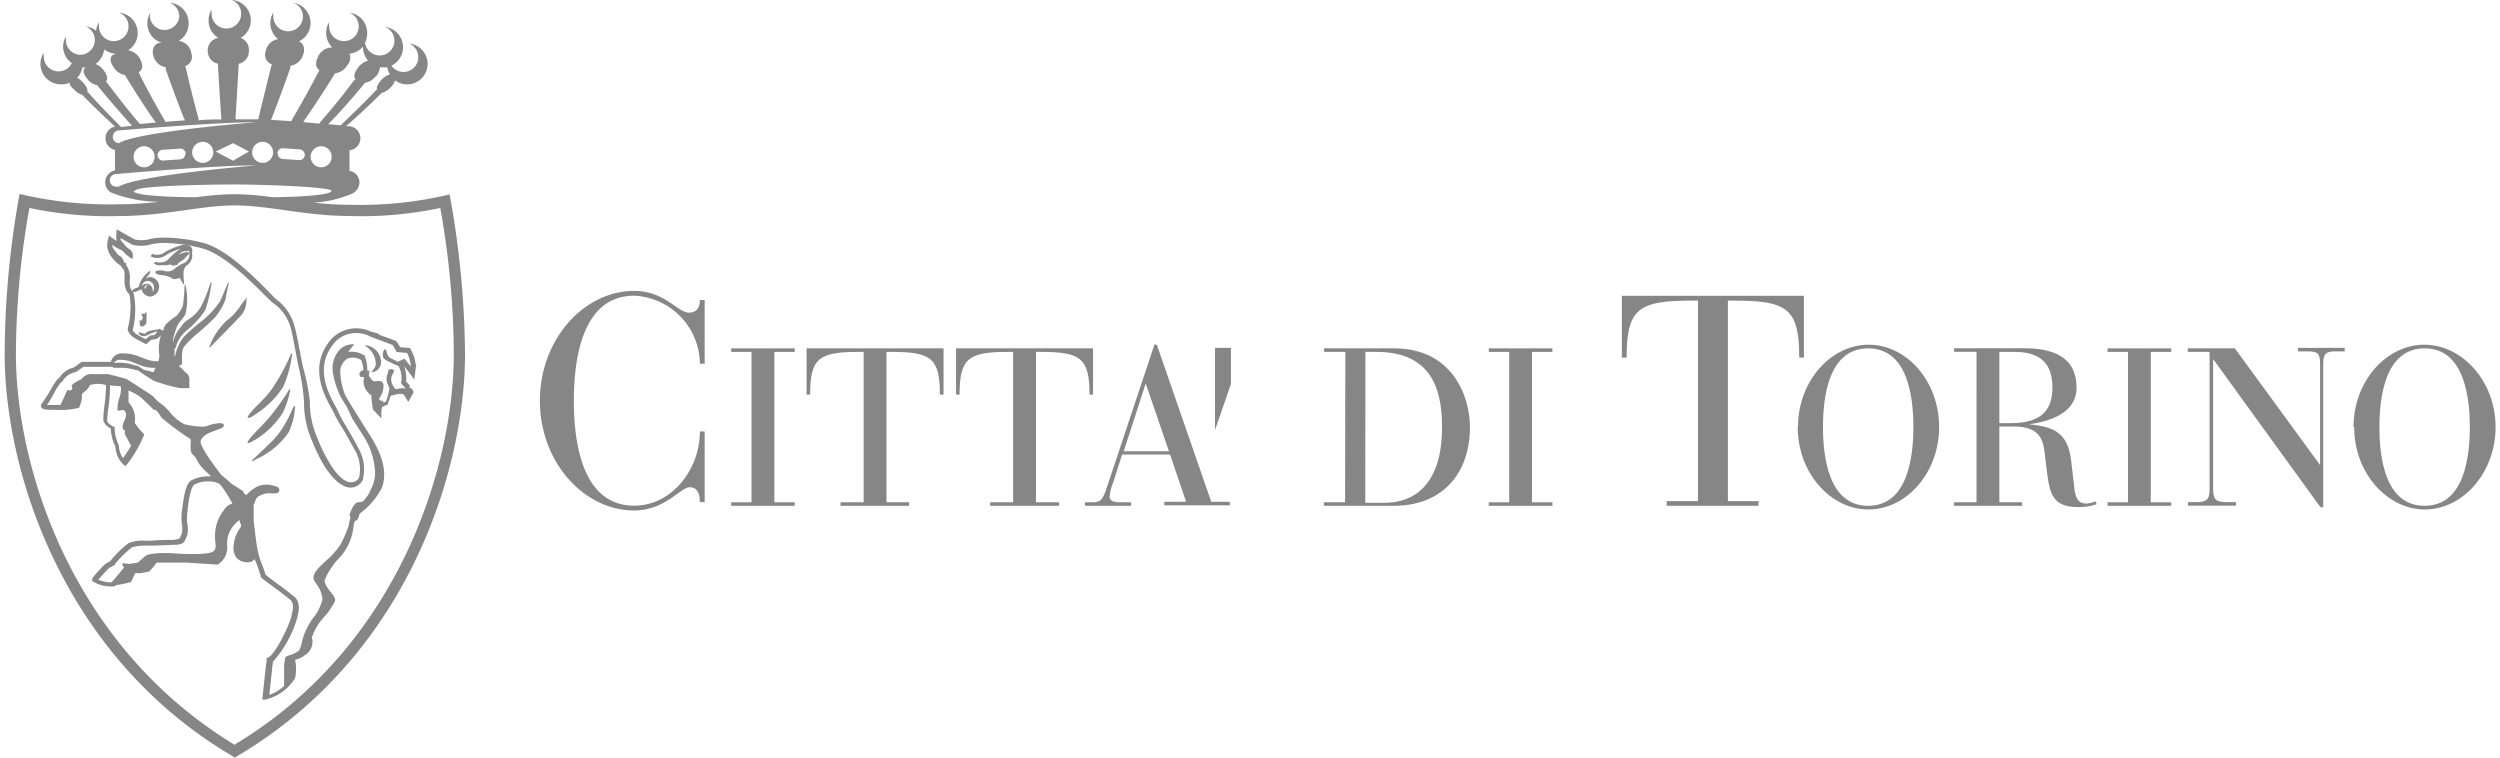 <svg id="Livello_1" data-name="Livello 1" xmlns="http://www.w3.org/2000/svg" viewBox="0 0 198 60"><defs><style>.cls-1{fill:#868686;}</style></defs><title>logo-citta-torino</title><path class="cls-1" d="M55.81,23.76h-.38c0,.57-.22,1-.88,1-.87,0-1.91-1.72-4.32-1.72-4,0-7.47,3.85-7.47,8.7s3.47,8.69,7.47,8.69c2.43,0,3.68-1.84,4.39-1.84s.81.71.81,1.18h.38v-5.6h-.38c0,3-2.22,5.88-5.2,5.88-4.21,0-4.78-5.22-4.78-8.31s.57-8.32,4.78-8.32a5.45,5.45,0,0,1,5.2,5.39h.38Z"/><polygon class="cls-1" points="59.52 39.78 57.91 39.78 57.91 40.06 62.94 40.06 62.94 39.78 61.33 39.78 61.33 27.87 62.94 27.87 62.94 27.59 57.91 27.59 57.91 27.87 59.52 27.87 59.52 39.78"/><path class="cls-1" d="M68.4,39.78H66.57v.28H72v-.28H70.21V27.87h.39c3.14,0,3.84.48,3.84,3.38h.29V27.59H63.88v3.66h.28c0-2.9.71-3.38,3.87-3.38h.37Z"/><path class="cls-1" d="M80.24,39.78H78.42v.28h5.46v-.28H82.05V27.87h.39c3.14,0,3.85.48,3.85,3.38h.28V27.59H75.72v3.66H76c0-2.9.71-3.38,3.87-3.38h.37Z"/><path class="cls-1" d="M108.14,27.87H109c4.35,0,5.21,2.92,5.21,5.95,0,5.36-3,6-4.55,6h-1.53Zm-1.61,11.91h-1.68v.28h5.57c3.63,0,6-2.37,6-6.24,0-2.35-1.33-6.23-6-6.23h-5.55v.28h1.68Z"/><polygon class="cls-1" points="119.53 39.78 117.91 39.78 117.91 40.06 122.95 40.06 122.95 39.78 121.33 39.78 121.33 27.87 122.95 27.87 122.95 27.59 117.91 27.59 117.91 27.87 119.53 27.87 119.53 39.78"/><path class="cls-1" d="M134.48,39.69H132v.37h7.28v-.37h-2.43V23.81h.52c4.18,0,5.13.63,5.13,4.51h.37V23.43H128.45v4.89h.38c0-3.88.94-4.51,5.15-4.51h.5Z"/><path class="cls-1" d="M144.38,33.82c0-2.32.42-6.23,3.58-6.23s3.58,3.91,3.58,6.23-.43,6.24-3.58,6.24-3.58-3.91-3.58-6.24m-2,0c0,3.64,2.6,6.53,5.6,6.53s5.6-2.89,5.6-6.53S151,27.3,148,27.3s-5.6,2.89-5.6,6.52"/><path class="cls-1" d="M158.35,27.87h1.2c2.52,0,3,1.43,3,2.85,0,2.06-1.23,2.79-3.32,2.79h-.88Zm-1.81,11.91h-1.78v.28h5.39v-.28h-1.8v-6h1.15c2,0,2.32,1,2.44,2.13l.13,1.06c.25,2,.37,3.19,2.53,3.19a4.35,4.35,0,0,0,1.46-.23l-.11-.23a1.85,1.85,0,0,1-.73.18c-.3,0-.79-.07-.92-1.12l-.25-2.16c-.26-2.34-1.34-2.79-3.38-3v0c1.29-.16,3.79-.72,3.79-2.89,0-2.67-2.21-3.13-4.25-3.13h-5.45v.28h1.78Z"/><polygon class="cls-1" points="168.54 39.78 166.92 39.78 166.92 40.06 171.96 40.06 171.96 39.78 170.34 39.78 170.34 27.87 171.96 27.87 171.96 27.59 166.92 27.59 166.92 27.87 168.54 27.87 168.54 39.78"/><path class="cls-1" d="M188.45,33.82c0-2.32.43-6.23,3.58-6.23s3.58,3.91,3.58,6.23-.42,6.24-3.58,6.24-3.58-3.91-3.58-6.24m-2,0c0,3.64,2.61,6.53,5.6,6.53s5.6-2.89,5.6-6.53S195,27.3,192,27.3s-5.6,2.89-5.6,6.52"/><path class="cls-1" d="M183.78,40.17H184V28.83c0-.73.14-1,.92-1h.78v-.28H182v.28h.83c.78,0,.92.23.92,1v8h0L177,27.59h-3.73v.28H175v10.9c0,.85-.29,1-1.1,1h-.61v.28h3.8v-.28h-.71c-.82,0-1.1-.16-1.1-1V28.44h0Z"/><path class="cls-1" d="M92.58,35.74H89l1.74-5.37h0Zm1.36,4H92.21v.28H97.4v-.28H95.93L91.62,27.3h-.19L87.62,38.73c-.34,1-.57,1.05-1.12,1.05h-.57v.28h3.65v-.28h-.92c-.57,0-.78-.19-.78-.44a3.63,3.63,0,0,1,.27-1.08L88.87,36h3.8Z"/><polygon class="cls-1" points="96.23 27.55 97.49 27.55 97.49 30.41 96.23 34.06 96.23 27.55"/><path class="cls-1" d="M18.6,59C5.43,51,1.26,36.66,1.26,28.06A66.49,66.49,0,0,1,2.33,16.47a30,30,0,0,0,7.08.64c3.6,0,6.46-.84,9.19-.84s5.58.84,9.18.84a30,30,0,0,0,7.09-.64,66.49,66.49,0,0,1,1.07,11.59c0,8.6-4.18,23-17.34,30.9M10.69,15.12c0-.45,6.68-.51,7.78-.51,2.56,0,7.78.2,7.78.51s-2.35.48-4.67.5a22.26,22.26,0,0,0-3-.24,21.7,21.7,0,0,0-3,.24c-2.25,0-5-.14-5-.5m-1.25-.34a.41.41,0,0,1-.16,0,.5.5,0,0,1,.05-1S17,13.1,20.17,13.1c-.11,0,0,0,.11,0C10,14,9.44,14.78,9.44,14.78m2.81-2.36a.84.84,0,0,1-.84.83.83.83,0,0,1-.83-.83.84.84,0,0,1,.83-.84.85.85,0,0,1,.84.84m2.42-.26h0a.43.43,0,0,1-.4.46L13,12.71a.43.43,0,1,1-.06-.85l1.31-.09a.43.43,0,0,1,.46.39m2.18-.09a.83.83,0,0,1-.83.83.84.84,0,0,1-.84-.83.85.85,0,0,1,.84-.84.84.84,0,0,1,.83.84M19.72,12l-1.26.73L17.09,12l1.37-.66ZM8.93,10.83a.5.5,0,0,1,.51-.5s7.63-.65,10.84-.65C10,10.55,9.44,11.34,9.44,11.34a.51.51,0,0,1-.51-.51M7,7.34l-.1-.1c.08-.12-.05-.4-.31-.69a1.75,1.75,0,0,0-.48-.39,1.53,1.53,0,0,0,.41-.81H6.8l-.09.06c-.18.13-.08.49.23.87a1.15,1.15,0,0,0,.76.46l.09.13c1,1.21,1.85,2.17,2.58,3l.1.09-.88.1,0,0C8.8,9.26,7.94,8.4,7,7.34M8.25,3.91a1.71,1.71,0,0,0,.94.35L9,4.32c-.29.12-.35.53,0,1a1.26,1.26,0,0,0,.9.62l.08.15c.9,1.47,1.64,2.59,2.25,3.47l.13.14-1.25.12L11,9.73c-.7-.82-1.52-1.85-2.5-3.15a.69.69,0,0,0-.11-.13c.16-.13.13-.44-.14-.83a1.4,1.4,0,0,0-.69-.55,1.63,1.63,0,0,0,.69-1.16M20.8,11.23a.84.84,0,0,1,.83.84.83.83,0,0,1-1.66,0,.84.84,0,0,1,.83-.84m1.17.9a.42.42,0,0,1,.45-.39l1.32.09a.44.44,0,0,1,.4.45.43.43,0,0,1-.46.4l-1.31-.09A.43.43,0,0,1,22,12.13Zm2.12-2.58c.63-.91,1.4-2.06,2.35-3.58,0-.06.06-.11.08-.16a1.34,1.34,0,0,0,1-.66.87.87,0,0,0,.16-.9,1.61,1.61,0,0,0,1.07-.56s0,0,0,.05a1.6,1.6,0,0,0,.4,1.06,1.55,1.55,0,0,0-.83.61c-.3.41-.32.74-.15.86L28,6.41c-1,1.36-1.91,2.42-2.64,3.27a.44.44,0,0,0-.08.11L24,9.67a.68.68,0,0,0,.12-.12m2.15,2.87a.83.83,0,0,1-.83.83.84.84,0,0,1-.84-.83.85.85,0,0,1,.84-.84.84.84,0,0,1,.83.84m3.48-6.35a1.16,1.16,0,0,0,.34-.74l.27,0a1.55,1.55,0,0,0,.31,0,1.58,1.58,0,0,0,.21.56,1.52,1.52,0,0,0-.69.46c-.28.31-.41.6-.32.73a.63.63,0,0,0-.12.1c-1.06,1.12-2,2-2.77,2.75l0,0-1-.1.1-.08C26.82,9,27.72,8,28.79,6.7l.1-.14a1.26,1.26,0,0,0,.83-.49m5.89,9.33a30.58,30.58,0,0,1-7.83.82,25.87,25.87,0,0,1-3-.18H25a9.15,9.15,0,0,0,2.88-.7,1,1,0,0,0,.59-.88.94.94,0,0,0-.79-.93V11.9A.95.95,0,0,0,27.5,10l-.1,0c.79-.68,1.7-1.52,2.73-2.54a.52.52,0,0,0,.1-.11c.15,0,.46-.18.65-.37a1.44,1.44,0,0,0,.41-.61,1.62,1.62,0,1,0,1.12-2.92A1.17,1.17,0,1,1,31,5.2a1.62,1.62,0,0,0-.51-3.07,1.17,1.17,0,1,1-1.58,1.25,1.64,1.64,0,0,0,.17-.74A1.61,1.61,0,0,0,27.67,1a1.17,1.17,0,1,1-1.6,1.08,1.19,1.19,0,0,1,0-.33,1.65,1.65,0,0,0-.24.85,1.61,1.61,0,0,0,.48,1.15,1.27,1.27,0,0,0-1.15.81c-.24.51-.11.84.15,1a.86.86,0,0,0-.1.16c-.85,1.61-1.53,2.82-2.08,3.76a.61.61,0,0,0-.05.12l-1.63-.11a.33.33,0,0,0,.06-.1c.39-1,.87-2.26,1.48-4,0-.07,0-.13,0-.18a1.26,1.26,0,0,0,1-.82c.23-.59,0-1-.32-1.11A1.62,1.62,0,0,0,23.25.22a1.17,1.17,0,1,1-1.6,1.09,1.15,1.15,0,0,1,0-.33,1.62,1.62,0,0,0,.38,2.12,1.19,1.19,0,0,0-1,1,.79.79,0,0,0,.51,1,1.34,1.34,0,0,0-.07.18c-.43,1.78-.76,3.08-1,4.08a.28.28,0,0,0,0,.09c-.63,0-1.25,0-1.82,0,0,0,0,0,0-.06.07-1,.14-2.35.25-4.16,0-.06,0-.12,0-.18a1,1,0,0,0,.81-1A1,1,0,0,0,19.06,3a1.61,1.61,0,0,0-.7-3,1.17,1.17,0,1,1-1.6,1.08,1.26,1.26,0,0,1,0-.33,1.66,1.66,0,0,0-.24.86A1.59,1.59,0,0,0,17.29,3h0a1,1,0,0,0-.83,1.13,1,1,0,0,0,.81.92.61.61,0,0,0,0,.19c.1,1.81.19,3.13.26,4.14,0,0,0,.05,0,.08-.59,0-1.19,0-1.8.07a.41.41,0,0,0,0-.11c-.27-1-.61-2.28-1-4a1.34,1.34,0,0,0-.07-.18.78.78,0,0,0,.5-1,1.15,1.15,0,0,0-1-1,1.6,1.6,0,0,0,.78-1.38A1.61,1.61,0,0,0,13.47.22a1.18,1.18,0,0,1,.73,1.09,1.17,1.17,0,0,1-2.33,0A1.14,1.14,0,0,1,11.92,1a1.54,1.54,0,0,0-.25.85,1.62,1.62,0,0,0,1.16,1.55l-.22,0c-.39.09-.66.51-.42,1.14a1.18,1.18,0,0,0,.94.78,1.21,1.21,0,0,0,0,.18c.59,1.68,1.07,2.94,1.46,3.91a.75.75,0,0,0,.07.12l-1.58.12a.58.58,0,0,0-.05-.14c-.54-.92-1.2-2.1-2-3.66A.86.86,0,0,0,11,5.7c.25-.12.37-.45.14-.94a1.28,1.28,0,0,0-1-.77A1.62,1.62,0,0,0,9.44,1a1.17,1.17,0,1,1-1.6,1.08,1.19,1.19,0,0,1,0-.33,1.77,1.77,0,0,0-.23.68,1.67,1.67,0,0,0-.82-.34,1.17,1.17,0,0,1-.44,2.25A1.17,1.17,0,0,1,5.22,3.21a1.26,1.26,0,0,1,0-.33A1.66,1.66,0,0,0,5,3.74,1.61,1.61,0,0,0,5.69,5a1.17,1.17,0,0,1-2.22-.5,1.14,1.14,0,0,1,0-.33A1.62,1.62,0,0,0,4.89,6.68a1.58,1.58,0,0,0,.65-.14v0c-.08.11.07.34.37.59h0c.16.17.45.38.58.35l.09.11c1,1,1.79,1.76,2.53,2.43a.95.95,0,0,0,0,1.86v1.62a.95.95,0,0,0-.33,1.74,10.42,10.42,0,0,0,3.81.74,27,27,0,0,1-3.22.2,30.5,30.5,0,0,1-7.82-.82A71.76,71.76,0,0,0,.37,28.06c0,8.71,4.17,23.22,17.35,31.41l.88.53.87-.53c13.19-8.19,17.36-22.7,17.36-31.41A72.72,72.72,0,0,0,35.61,15.4"/><path class="cls-1" d="M31.55,30.81l-.25,0a1.8,1.8,0,0,1-.28-.5.83.83,0,0,1,.1-.72.28.28,0,0,0,.07-.26.11.11,0,0,0-.09-.07.31.31,0,0,0-.25,0,.21.21,0,0,0-.11.13l0,.11a1.08,1.08,0,0,0,0,1l.13.33h-.07l0,.18a5.07,5.07,0,0,1-.23.79l-.18.08-.12-.18-.05.09L30,31.58a1.58,1.58,0,0,0,.37-1.12.34.34,0,0,0-.2-.26.88.88,0,0,0-.41,0A.34.34,0,0,1,29.4,30a2.15,2.15,0,0,1-.18-.23l0-.17.05-.24h-.18a2.88,2.88,0,0,0-.21-1.17l0-.07-.07,0a1.91,1.91,0,0,0-1.23-.25c.08-.12.22-.29.43-.54l.05-.06H28a1.48,1.48,0,0,0-1.14.47,2.22,2.22,0,0,0-.47,1.91,6.8,6.8,0,0,0,.44,1.45h0a2.68,2.68,0,0,0,.16.34c.11.2.29.49.5.83l.41.88.86,1.34a5.94,5.94,0,0,1,.95,2.9,2.91,2.91,0,0,1-.31,1.31,2.85,2.85,0,0,1-.65,1,.56.56,0,0,1-.26.07c-.2,0-.39,0-.72.74-.12.25-.08.4,0,.49a2.48,2.48,0,0,0-.15.61A9.91,9.91,0,0,1,27,43.07a5.73,5.73,0,0,1-1.17,1.33c-.54.5-1,.94-1,1.34a.51.51,0,0,0,.15.38l.06.1a2.32,2.32,0,0,1,.5,1.3A4.72,4.72,0,0,1,25,48.69a5.25,5.25,0,0,0-1.1,2.21,2.16,2.16,0,0,1-.22.63,2.25,2.25,0,0,1-.75.36c-.21.08-.34.13-.34.21l-.09.55v1.68a3.39,3.39,0,0,1-1.17.7l.23-2.11v-.05s0-.19.05-.27l0-.18a9.09,9.09,0,0,0,1.95-3.55l0-.06,0,0c.11-.4.29-1.26-.41-1.67-.2-.18-.69-.55-1.17-.9s-.83-.62-.95-.73c-.07-.27-.26-.75-.43-1.2a9,9,0,0,1-.33-1.59s0,0,0,0,0-.15-.05-.32v0c0-.24-.09-.73-.13-1.2,0-.14,0-.27,0-.4V40.6c0-.59,0-.62,0-.64s.06-.06.11-.23c.11-.37.29-.5.88-.65a2.15,2.15,0,0,1,.5,0c.28,0,.53,0,.54-.26s-.23-.31-.73-.42h0a1.88,1.88,0,0,0-1.07.16,3.42,3.42,0,0,0-.82.65l-.2-.15V39c0-.1-.24-.23-.62-.47l-.32-.2,0,0c-.34-.31-.66-.58-.83-.71-1.44-1.87-1.68-2.49-1.64-2.68.11-.47.76-.7,1.23-.87s.58-.21.6-.35,0-.12-.12-.18-.6,0-1,.12a1.64,1.64,0,0,1-.46.13,6.33,6.33,0,0,1-1.56-.2,3.66,3.66,0,0,1-1.17-1,3.81,3.81,0,0,0-.61-.58,3,3,0,0,1-.54-.47,1.64,1.64,0,0,0-.4-.34C11.63,31.05,10,30,10,30l-1.42-.37-1,0a2.06,2.06,0,0,1-.26,0,.94.94,0,0,0-.87.41,2.56,2.56,0,0,0-.78.48v0h0c0,.07.11.27,0,.35s-.26.05-.32,0h0l-.56,1.2H3.73c.31-.46.67-1.16.73-1.26l.15-.23.08-.11a1.33,1.33,0,0,1,.14-.19H4.9l.06-.1a1.47,1.47,0,0,1,1-.7H6l.6-.43,2.34,0v.08s.39,0,.85,0a4,4,0,0,1,1,.19l.1,0,.43.29c.42.28.73.48.87.55a13.48,13.48,0,0,0,2.07.58h.07c.21,0,.59,0,.67,0l0-.29V30a.66.66,0,0,0-.3-.5.91.91,0,0,1-.17-.17,1,1,0,0,0-.2-.2.77.77,0,0,1-.18-.18h.08a.16.16,0,0,0,.13-.06c.09-.09.06-.26.05-.38a.23.23,0,0,1,0-.07,3.45,3.45,0,0,1,.06-.74c0-.1.16-.37.83-1l.3-.26A16.46,16.46,0,0,0,17,25.16a4.62,4.62,0,0,0,.88-1.52c0-.2.25-1.23.25-1.24l-.08,0s-.47,1.15-.62,1.46A6.93,6.93,0,0,1,16,25.41a17.17,17.17,0,0,0-1.43,1.25,3.53,3.53,0,0,0-.7,1.54l-.05,0a1,1,0,0,1,0-.18,2.16,2.16,0,0,0,0-.35s.08-.1.16-.29l0-.07a2.76,2.76,0,0,1,.58-.93A3.62,3.62,0,0,1,15,26a5.6,5.6,0,0,0,.44-.43,5.31,5.31,0,0,0,.84-1.06,11.31,11.31,0,0,0,.48-2.13l-.08,0s-.26.81-.41,1.14l-.13.3a3.37,3.37,0,0,1-.27.54,2.77,2.77,0,0,1-.71.77l-.25.18a1.86,1.86,0,0,0-.56.54l-.1.14a2.61,2.61,0,0,0-.55,1.16v-.21a5.33,5.33,0,0,1,.22-.82l.07-.2a1.92,1.92,0,0,1,.35-.55,2.53,2.53,0,0,0,.34-.48,4.81,4.81,0,0,0,0-2.34h-.06a15.37,15.37,0,0,1-.13,1.65,3.17,3.17,0,0,1-.51.82,4.36,4.36,0,0,0-.82.65.93.93,0,0,0-.23.52l-.21-.08,0-.06-.11,0-.08,0,0,.05c-.28,0-.76.13-.85.17a.29.29,0,0,0-.12.09.14.14,0,0,1-.18.05.76.76,0,0,1-.21-.06c-.06,0-.13-.06-.17,0s0,0,0,.09a.5.5,0,0,0,.34.19h0a.7.7,0,0,0,.38-.11,5.07,5.07,0,0,1,.72-.28c-.11.27-.22.34-.53.32H11.9l-.36.3a1.51,1.51,0,0,1-.22-.11c-.42-.21-.71-.36-.81-.6a6.75,6.75,0,0,0,.08-2.9l-.07-.09a2.42,2.42,0,0,0,.69-.26.73.73,0,0,0,.7.59.78.78,0,0,0,0-1.55.66.66,0,0,0-.36.11,1.93,1.93,0,0,1,.17-.21c.13-.16.2-.24.17-.31s0-.05-.08-.05h0v0l-.12.12a2,2,0,0,0-.7,1.11.62.62,0,0,1-.2.1.62.62,0,0,0-.23.12l-.09.11-.12-.17a1.94,1.94,0,0,1-.07-.75A1.68,1.68,0,0,0,10,21l0-.14-.12-.07a.17.17,0,0,1-.06,0,1.17,1.17,0,0,0-.05-.2.65.65,0,0,0-.34-.35A1,1,0,0,1,9.21,20a1,1,0,0,0-.12-.15,2.11,2.11,0,0,1-.18-.27,1.11,1.11,0,0,1,0-.19,2.89,2.89,0,0,0,.55.35l.22.1a3.14,3.14,0,0,0,.77.65l.06,0v-.07a1.28,1.28,0,0,0,0-.33.67.67,0,0,0-.34-.41,1.25,1.25,0,0,1-.27-.25l-.07-.1A2.28,2.28,0,0,1,9.55,19c0-.05,0-.1,0-.14l.93.52h0a2.83,2.83,0,0,0,1.6-.06l.64-.08a12.51,12.51,0,0,1,3.43.47c1.63.51,3.58,2.44,4.74,3.59.3.29.53.52.7.67l0,0A3.53,3.53,0,0,1,23,25.88c.11.36.23,1,.35,1.64l.12.62c.06.35.13.69.2,1a17.15,17.15,0,0,1,.41,2.65,7.41,7.41,0,0,0,.44,2.63c1.54,4.12,3,4.25,3.36,4.19a1.1,1.1,0,0,0,.84-.57,3.37,3.37,0,0,0-.35-2.57c-.32-.62-.69-1.26-1-1.77s-.48-.85-.54-1-.14-.29-.25-.5c-.61-1.13-1.75-3.23,0-5.16a2.34,2.34,0,0,1,2.62-.45h0l.17.08h0l1.74.66.3.55.83.07a2.93,2.93,0,0,1,.3,1.09l-.5-.63-.55.24c-.15-.08-.36-.2-.51-.26s-.26-.16-.37-.55c0-.1-.06-.15-.1-.16s-.05,0-.08,0a.82.82,0,0,0-.09.59c.06.19.28.29.59.43l.26.13a2,2,0,0,0,.37.15,2,2,0,0,1,.21,1.3v.09l.37.41a1.28,1.28,0,0,0-.57,0m-.47.38v0h0ZM20.24,42.63h0s0,0,0,0h0v0M7.86,45.84A11,11,0,0,1,8.63,45l.48-.27,0-.05a7.55,7.55,0,0,1,1.38-1.35,5,5,0,0,1,1.11-.12l.49,0c.61,0,1.56-.06,1.56-.06.38,0,.86,0,1-.35l.18-.41a2.1,2.1,0,0,0,0-.94,3.9,3.9,0,0,1,0-.84c.08-.72.24-2.05.58-2.24a2.4,2.4,0,0,1,1.71-.16l.27.11.26.33a12.59,12.59,0,0,1,.76,1.23,1.17,1.17,0,0,0-.71.57,3.26,3.26,0,0,0-.66,1.7,4.64,4.64,0,0,0,0,.67c.06.44.08.67-.16.86s-1.41.27-3.34.13l-.27,0a6.27,6.27,0,0,0-1.49.1,1.14,1.14,0,0,0-.43.27l-.15.13c-.14.11-.23.2-.29.25l-.69.1-.42-.05q-.11,0-.12.06c0,.07.06.18.16.27l-1,1.18a2.63,2.63,0,0,1-1.06-.21m2-9.57a1.81,1.81,0,0,1-.36-1.05v0l0,0a3.2,3.2,0,0,1-.34-1.38v-.12l-.11,0c-.2-.1-.48-.31-.48-.45,0-.38.06-.76.11-1.16a10.93,10.93,0,0,0,.11-1.66l.86.08a2.09,2.09,0,0,1-.12.92,2.3,2.3,0,0,0-.14.81.26.26,0,0,0,0,.17.36.36,0,0,0,.26,0,.38.38,0,0,1,.26,0c.25.2.15.54,0,.87s-.15.51-.05.68l0,0h0c.05,0,.08,0,.1,0s0,.22,0,.32h0l.5.94a9.64,9.64,0,0,1-.73,1.09m-.4-7.89a2.76,2.76,0,0,1,1.4.23h0l.5.2a2.91,2.91,0,0,0,1.17.19l-.13.26,0,.09-.71-.17-.05,0,0,0c-.49-.32-.54-.36-.62-.36l-.07,0a4.14,4.14,0,0,0-1.19-.22l-.53,0a.51.51,0,0,1,.26-.19m1.57-2.07Zm.76-4a.5.5,0,0,0-.38.19.49.49,0,0,1,.47-.41.52.52,0,0,1,.5.54.61.61,0,0,1-.11.35.9.9,0,0,0,0-.16.51.51,0,0,0-.51-.51m-.09.28a.33.33,0,0,1,.32.32.29.29,0,0,1-.07.19A.14.14,0,0,0,12,23a.27.27,0,0,0-.28-.24.28.28,0,0,0-.23.12.69.69,0,0,1-.05-.13.32.32,0,0,1,.29-.19m20.75,8-.32-.35A2.44,2.44,0,0,0,32,29l.4.5.41.56.16-1.2h-.05a3.09,3.09,0,0,0-.41-1.22l0-.07-.81-.07L31.37,27,30,26.5v-.07l-.62-.17h0a2.74,2.74,0,0,0-3.09.54c-1.91,2.13-.64,4.48,0,5.61a3.21,3.21,0,0,1,.23.45c.07.17.28.54.57,1s.65,1.15,1,1.76a3.05,3.05,0,0,1,.35,2.21.71.71,0,0,1-.55.36c-1,.15-2.22-2-2.93-3.94a7,7,0,0,1-.42-2.5A17.49,17.49,0,0,0,24,29.08c-.07-.33-.14-.66-.21-1,0-.2-.08-.41-.11-.61a16.44,16.44,0,0,0-.37-1.69,3.92,3.92,0,0,0-1.5-2.13L21.18,23C20,21.81,18,19.83,16.28,19.29a12.42,12.42,0,0,0-3.6-.47l-.65.07h0a2.64,2.64,0,0,1-1.35.08l-1.45-.81,0,.28a2.28,2.28,0,0,0,0,.63L9.1,19l-.25-.18-.22-.16L8.55,19c-.31,1.06.71,1.85,1.07,2.09v.08l.09.08c.17.13.16.49.15.84A2.22,2.22,0,0,0,10,23l.26.35A6.52,6.52,0,0,1,10.12,26l0,.07,0,.06c.13.45.53.65,1,.9l.33.17.12.07.44-.38a.76.76,0,0,0,.75-.38,3.53,3.53,0,0,0-.13,1.69l-.08.41a2.38,2.38,0,0,1-1-.17c-.16-.05-.39-.15-.45-.17A3.39,3.39,0,0,0,9.45,28h0a.93.93,0,0,0-.67.66l-2.31,0-.63.45a1.84,1.84,0,0,0-1.14.81,1,1,0,0,0-.32.35.35.35,0,0,1-.06.09l-.16.25,0,0A11.86,11.86,0,0,1,3.28,32a.25.25,0,0,0,0,.26c.09.18.34.19.85.2h.31A5.69,5.69,0,0,0,6,32.35l.28-.05,0-.08a1.76,1.76,0,0,0,.2-1A2.93,2.93,0,0,1,6.72,31a1.16,1.16,0,0,0,.4-.5,2.16,2.16,0,0,1,1.28,0,11.86,11.86,0,0,1-.11,1.49,11.89,11.89,0,0,0-.11,1.2c0,.36.38.63.59.75a3.65,3.65,0,0,0,.37,1.43,2.07,2.07,0,0,0,.63,1.41l.16.15.14-.17a9.49,9.49,0,0,0,1.33-2.29l0-.11-.1-.08a4.89,4.89,0,0,1-.63-.8,1.91,1.91,0,0,0-.49-1.62c0-.24,0-.46,0-.67a2.44,2.44,0,0,1,0-.27l.18.09a3.74,3.74,0,0,1,.88.53l.84.82.08.09.11,0c.08,0,.32.27.5.61v0l0,0a22.05,22.05,0,0,0,2.32,1.72,1.26,1.26,0,0,1,0,.45c0,.31,0,.65.21.8s.34.53.53.79a4.7,4.7,0,0,0,.61.64l.28.27a3,3,0,0,0-1.54.3c-.48.27-.63,1.26-.78,2.53a4.07,4.07,0,0,0,0,.93,1.89,1.89,0,0,1,0,.76l-.17.39s-.24.13-.64.12c0,0-1,0-1.59.06l-.49,0a3.42,3.42,0,0,0-1.31.18,8.41,8.41,0,0,0-1.47,1.44l-.4.23,0,0a11.74,11.74,0,0,0-1,1.1L7.28,46l.18.11A2.7,2.7,0,0,0,9,46.44h.09l.09-.1a7.51,7.51,0,0,0,1.2-.25h0l.33-.7h.44l.66-.12h0v0l0,0,.08-.09a4.56,4.56,0,0,0,.51-.62l2.41,0,2.46.16h0v0a.75.75,0,0,1,.09-.09A1.58,1.58,0,0,0,18,43.36a4,4,0,0,1,0-.62,2.34,2.34,0,0,1,.89-1.49l.06-.06a2.14,2.14,0,0,1,.15.48s-.07.12-.11.19a2.75,2.75,0,0,0-.47,1.2v.06a1.34,1.34,0,0,0,.21,1.06,1.2,1.2,0,0,0,.95.35.59.59,0,0,0,.51-.28.36.36,0,0,0,0,.09,10,10,0,0,1,.45,1.26l0,.06c0,.08.13.16,1.06.85.47.35,1,.74,1.17.9l0,0c.35.2.42.59.22,1.31l0,.07,0,0c-.19.78-1.28,3-1.83,3.27l-.15.07,0,.13s0,.12,0,.18a1.77,1.77,0,0,0-.06.39l-.28,2.58h.23a3.77,3.77,0,0,0,2.37-1.7h0a3.42,3.42,0,0,0,0-1.45A2.82,2.82,0,0,0,24,52l.11-.09a1.24,1.24,0,0,0,.59-1.43,4.63,4.63,0,0,1,1-1.65,5.47,5.47,0,0,0,.82-1.2c.09-.2-.08-.43-.32-.73s-.57-.73-.47-1a6,6,0,0,1,.94-1.5A4.34,4.34,0,0,0,28,41.68a2,2,0,0,1,.11-.44l.08,0c.13-.05.2-.2.29-.56a5.83,5.83,0,0,0,1.77-2.06c.6-1.66-.49-3.4-.95-4.15l0,0c-.46-.72-1.57-2.48-1.94-3.13a5.42,5.42,0,0,1-.41-2.07,1.3,1.3,0,0,1,.55-.86,1.23,1.23,0,0,1,1.11.11,2.45,2.45,0,0,1,.17.79.5.5,0,0,0-.27.18.26.26,0,0,0,0,.29l.06.08h.27a1.28,1.28,0,0,0,.3,1.22l.23.23,0-.12.05.18s0,.06,0,.12h0v0h0c0,.24.08.64.1.86v.06l.68.73,0-.45a2.59,2.59,0,0,1,.06-.45l.47-.22,0-.08a4.83,4.83,0,0,0,.2-.59l.45-.11c.46-.11.63,0,.66.11l.3.49.31-.59a.26.26,0,0,0,.08-.28.56.56,0,0,0-.36-.31"/><path class="cls-1" d="M11.51,24.84c-.15,0-.24,0-.3,0a.08.08,0,0,0,0,.06v0c0,.07,0,.11.08.18l0,0c.05,0,.05,0,0,.11a.57.57,0,0,1-.08.2.21.21,0,0,0-.15,0,.11.11,0,0,0,0,.09s0,.06,0,.09,0,.19.06.24l0,0a.21.21,0,0,0,.12.05.35.35,0,0,0,.16-.06c.15-.11.2-.15.2-.34v-.17a2.61,2.61,0,0,0,0-.28.18.18,0,0,1,0-.1.15.15,0,0,0,0-.13.14.14,0,0,0-.1-.06"/><path class="cls-1" d="M20.13,34.88a6.71,6.71,0,0,0,2.28-2.21A7.73,7.73,0,0,0,23,30.84l-.09,0A19,19,0,0,1,21.38,33c-.39.47-1.09,1.16-1.09,1.17h0c-.51.53-.74.84-.67.92a.05.05,0,0,0,.05,0,1.14,1.14,0,0,0,.44-.22Z"/><path class="cls-1" d="M23.36,32.14c-.06,0-.08,0-.31.51a9.9,9.9,0,0,1-.83,1.49,6.85,6.85,0,0,1-.88,1l-.41.4-.57.54c-.43.4-.43.4-.4.44s0,0,0,0l.08,0a2.61,2.61,0,0,1,.31-.18,6.18,6.18,0,0,0,2.51-2.1,5.53,5.53,0,0,0,.51-2s0-.06,0-.06"/><path class="cls-1" d="M19.42,23.72h0a4.82,4.82,0,0,0-.3.39,5.21,5.21,0,0,1-.92,1.09,3.06,3.06,0,0,0-.6.56l-.14.16a5.34,5.34,0,0,0-.89,1.58l.07,0s2.11-2.13,2.51-2.59a1.78,1.78,0,0,0,.36-1.2l.07-.06-.06-.06Z"/><path class="cls-1" d="M19.69,33.1a1.11,1.11,0,0,0,.44-.22,7.35,7.35,0,0,0,2.28-2.21A8.87,8.87,0,0,0,23.14,28l-.08,0a16,16,0,0,1-1.66,3,14,14,0,0,1-1.09,1.17h0c-.52.54-.75.85-.68.93l.06,0"/><path class="cls-1" d="M15.24,19.78a.49.49,0,0,0-.18-.28.77.77,0,0,0-.57-.11,5.78,5.78,0,0,0-1.1.4,2.44,2.44,0,0,0-.34.19,1,1,0,0,1-1,.12l-.12.2a1,1,0,0,0,.51.13h.11a1.17,1.17,0,0,0,.64-.25c.09-.05.17-.11.3-.17a8.36,8.36,0,0,1,.81-.32,4.48,4.48,0,0,0-.59.47l-.16.15-.21.2a.67.67,0,0,1-.5.26c-.37.06-.46-.05-.47-.05l-.09.06-.1.06s.16.23.64.16h.12a.87.87,0,0,0,.25,0l.09,0c.18-.08.24-.05.3,0a.35.35,0,0,0,.3,0c.16,0,.18-.05.21-.1s.05-.09.3-.24l.1-.07c.08-.05.09-.05.12-.1s.08-.1.24-.26.13-.15.1-.22-.16-.06-.38,0a2.29,2.29,0,0,0-.44.17,1.18,1.18,0,0,1,.43-.28l.13,0c.11,0,.24-.06.3,0s0,0,0,0a.2.2,0,0,1,0,.11.75.75,0,0,1-.51.86,3,3,0,0,0-.6.37,1,1,0,0,1-.39.23,1,1,0,0,1-.43,0,1.29,1.29,0,0,0-.73,0l0,.09a.06.06,0,0,0,0,.06c0,.08.13.11.52.18a2,2,0,0,1,.72.2c.16.2.54.07.66,0l.27.49.09,0a5.77,5.77,0,0,1-.05-1,1,1,0,0,1,.2-.44.93.93,0,0,0,.47-1,.43.43,0,0,0,0-.11"/><path class="cls-1" d="M28.93,27.32l0,.08a1.7,1.7,0,0,1,.83,1.53,1.45,1.45,0,0,1-.27.44l-.08.1.13,0a.82.82,0,0,0,.64-.88,1.36,1.36,0,0,0-1.23-1.24"/></svg>